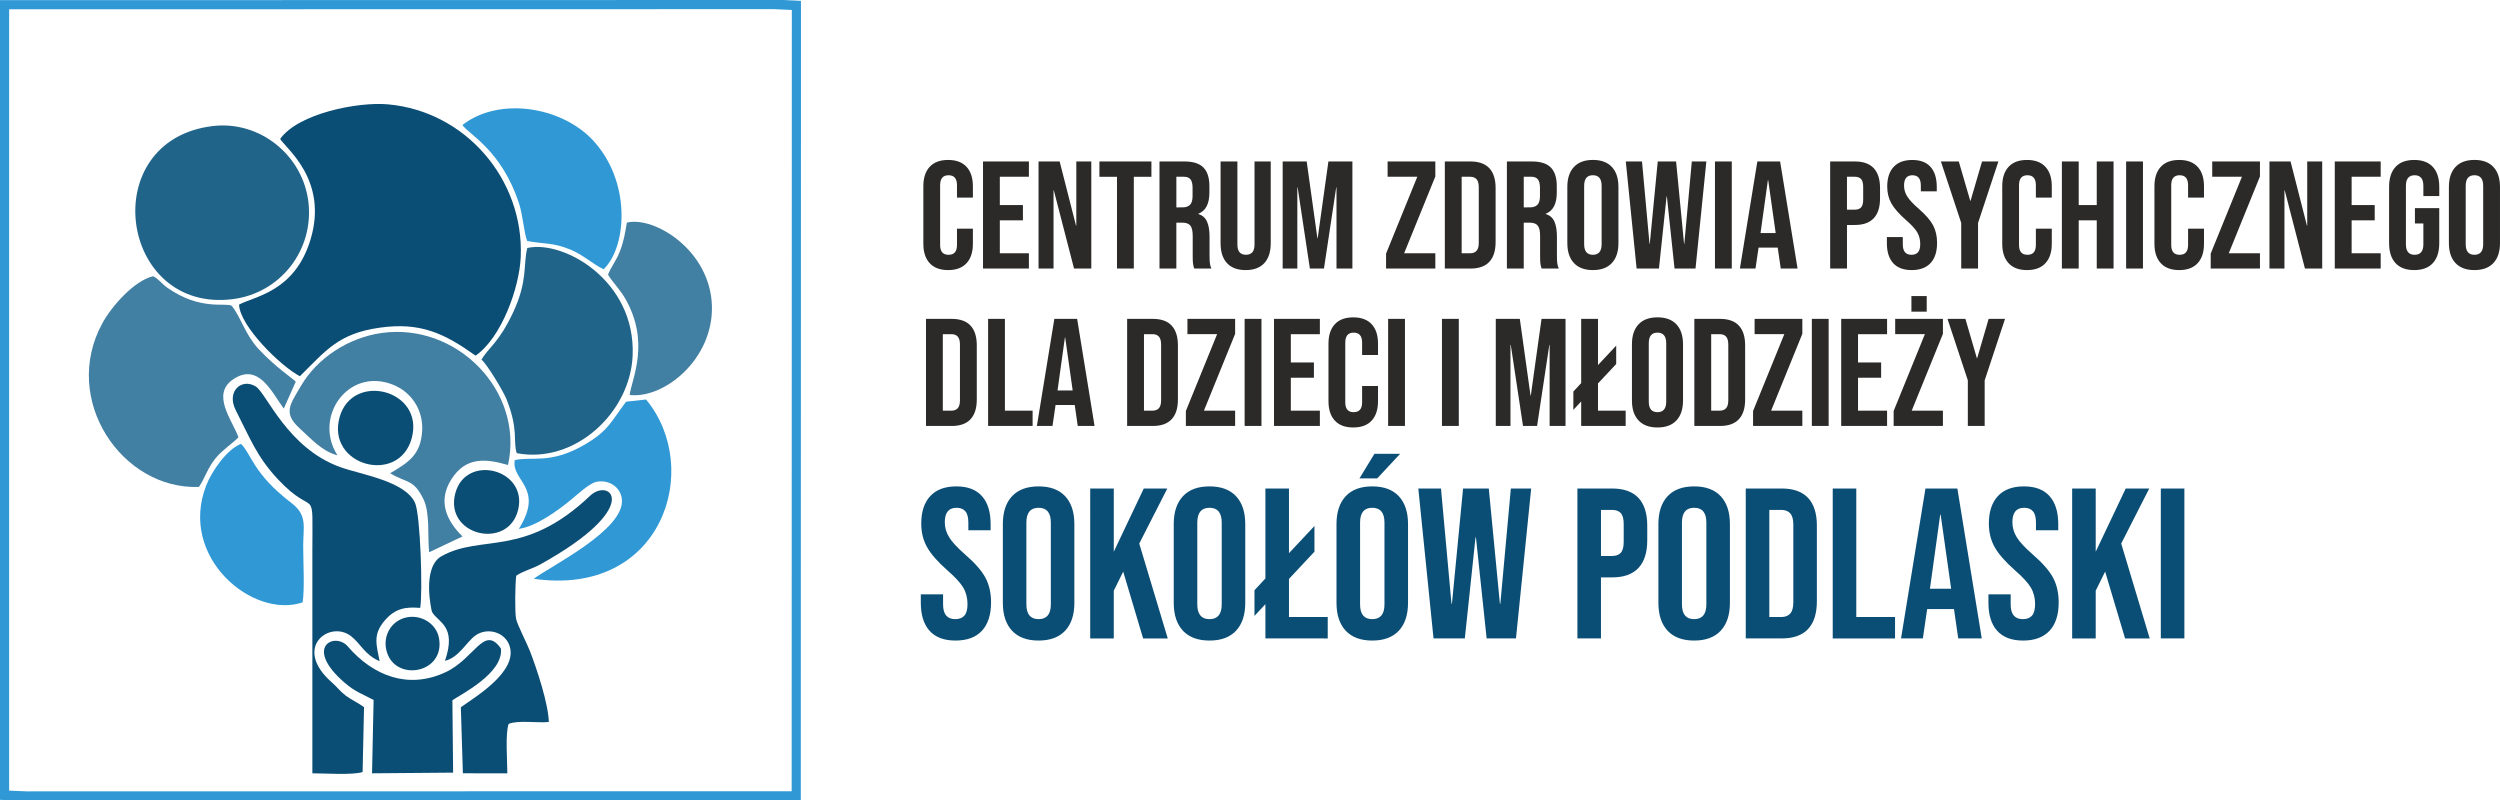 <?xml version="1.0" encoding="utf-8"?>
<!-- Generator: Adobe Illustrator 15.1.0, SVG Export Plug-In . SVG Version: 6.00 Build 0)  -->
<!DOCTYPE svg PUBLIC "-//W3C//DTD SVG 1.1//EN" "http://www.w3.org/Graphics/SVG/1.1/DTD/svg11.dtd">
<svg version="1.1" id="Layer_1" xmlns="http://www.w3.org/2000/svg" xmlns:xlink="http://www.w3.org/1999/xlink" x="0px" y="0px"
	 width="191.125px" height="61.198px" viewBox="0 0 191.125 61.198" enable-background="new 0 0 191.125 61.198"
	 xml:space="preserve">
<g>
	<path fill="#2B2A29" d="M150.442,29.08l-1.556-4.702h1.369l0.877,3.005h0.024l0.876-3.005h1.252l-1.556,4.702v3.484h-1.287V29.08z
		 M146.128,22.636h1.169v1.193h-1.169V22.636z M144.77,31.418l2.387-5.871h-2.27v-1.169h3.649v1.146l-2.385,5.871h2.385v1.169
		h-3.767V31.418z M140.76,24.378h3.507v1.169h-2.221v2.164h1.766v1.169h-1.766v2.514h2.221v1.169h-3.507V24.378z M138.515,24.378
		h1.285v8.186h-1.285V24.378z M134.023,31.418l2.388-5.871h-2.271v-1.169h3.649v1.146l-2.387,5.871h2.387v1.169h-3.767V31.418z
		 M131.475,31.395c0.21,0,0.372-0.062,0.485-0.187c0.112-0.125,0.168-0.329,0.168-0.609v-4.256c0-0.28-0.056-0.484-0.168-0.609
		c-0.113-0.125-0.275-0.187-0.485-0.187h-0.655v5.847H131.475z M129.533,24.378h1.966c0.638,0,1.117,0.171,1.438,0.514
		c0.319,0.344,0.479,0.847,0.479,1.508v4.142c0,0.662-0.159,1.165-0.479,1.507c-0.321,0.344-0.801,0.516-1.438,0.516h-1.966V24.378z
		 M126.715,31.511c0.444,0,0.667-0.269,0.667-0.806v-4.468c0-0.537-0.223-0.807-0.667-0.807c-0.445,0-0.666,0.27-0.666,0.807v4.468
		C126.049,31.242,126.27,31.511,126.715,31.511z M126.715,32.68c-0.632,0-1.114-0.179-1.45-0.538
		c-0.336-0.358-0.503-0.864-0.503-1.52v-4.303c0-0.655,0.167-1.162,0.503-1.521c0.336-0.358,0.818-0.537,1.45-0.537
		c0.631,0,1.115,0.179,1.449,0.537c0.335,0.359,0.503,0.866,0.503,1.521v4.303c0,0.656-0.168,1.162-0.503,1.52
		C127.831,32.501,127.346,32.68,126.715,32.68z M124.282,31.395v1.169h-3.401v-1.872l-0.598,0.643v-1.403l0.598-0.643v-4.912h1.286
		v3.532l1.392-1.486v1.404l-1.392,1.485v2.082H124.282z M114.354,24.378h1.836l0.818,5.858h0.023l0.819-5.858h1.835v8.186h-1.216
		v-6.198h-0.023l-0.936,6.198h-1.076l-0.936-6.198h-0.023v6.198h-1.122V24.378z M110.238,24.378h1.287v8.186h-1.287V24.378z
		 M106.122,24.378h1.287v8.186h-1.287V24.378z M103.454,32.68c-0.614,0-1.085-0.174-1.406-0.525
		c-0.324-0.351-0.486-0.846-0.486-1.485v-4.397c0-0.64,0.162-1.135,0.486-1.485c0.321-0.35,0.792-0.526,1.406-0.526
		c0.617,0,1.088,0.176,1.411,0.526c0.324,0.351,0.484,0.845,0.484,1.485v0.866h-1.216V26.19c0-0.506-0.215-0.76-0.644-0.76
		c-0.428,0-0.643,0.254-0.643,0.76v4.572c0,0.5,0.215,0.749,0.643,0.749c0.429,0,0.644-0.249,0.644-0.749v-1.25h1.216v1.157
		c0,0.64-0.16,1.134-0.484,1.485C104.542,32.506,104.071,32.68,103.454,32.68z M97.398,24.378h3.506v1.169h-2.22v2.164h1.765v1.169
		h-1.765v2.514h2.22v1.169h-3.506V24.378z M95.152,24.378h1.287v8.186h-1.287V24.378z M90.66,31.418l2.388-5.871h-2.269v-1.169
		h3.647v1.146l-2.386,5.871h2.386v1.169H90.66V31.418z M88.112,31.395c0.21,0,0.372-0.062,0.485-0.187
		c0.114-0.125,0.17-0.329,0.17-0.609v-4.256c0-0.28-0.056-0.484-0.17-0.609c-0.113-0.125-0.275-0.187-0.485-0.187h-0.655v5.847
		H88.112z M86.169,24.378h1.966c0.638,0,1.117,0.171,1.438,0.514c0.32,0.344,0.479,0.847,0.479,1.508v4.142
		c0,0.662-0.158,1.165-0.479,1.507c-0.321,0.344-0.801,0.516-1.438,0.516h-1.966V24.378z M82.006,29.85l-0.572-4.044h-0.023
		l-0.563,4.044H82.006z M80.604,24.378h1.743l1.332,8.186h-1.286l-0.233-1.625v0.023h-1.462l-0.235,1.602H79.27L80.604,24.378z
		 M75.541,24.378h1.285v7.017h2.117v1.169h-3.402V24.378z M72.735,31.395c0.21,0,0.372-0.062,0.485-0.187
		c0.112-0.125,0.168-0.329,0.168-0.609v-4.256c0-0.28-0.056-0.484-0.168-0.609c-0.113-0.125-0.275-0.187-0.485-0.187h-0.656v5.847
		H72.735z M70.792,24.378h1.967c0.638,0,1.117,0.171,1.437,0.514c0.321,0.344,0.479,0.847,0.479,1.508v4.142
		c0,0.662-0.158,1.165-0.479,1.507c-0.319,0.344-0.799,0.516-1.437,0.516h-1.967V24.378z M189.171,19.478
		c0.445,0,0.668-0.268,0.668-0.807v-4.467c0-0.539-0.223-0.808-0.668-0.808c-0.444,0-0.667,0.27-0.667,0.808v4.467
		C188.504,19.21,188.727,19.478,189.171,19.478z M189.171,20.648c-0.632,0-1.115-0.18-1.45-0.539
		c-0.335-0.358-0.503-0.866-0.503-1.521v-4.303c0-0.654,0.168-1.161,0.503-1.52c0.335-0.359,0.818-0.539,1.45-0.539
		c0.631,0,1.115,0.179,1.45,0.539c0.335,0.358,0.503,0.866,0.503,1.52v4.303c0,0.655-0.168,1.163-0.503,1.521
		C190.287,20.468,189.802,20.648,189.171,20.648z M184.564,20.648c-0.624,0-1.099-0.179-1.426-0.532
		c-0.328-0.355-0.492-0.864-0.492-1.527v-4.303c0-0.662,0.164-1.17,0.492-1.526c0.327-0.355,0.802-0.532,1.426-0.532
		s1.1,0.177,1.426,0.532c0.329,0.355,0.492,0.864,0.492,1.526v0.702h-1.216v-0.783c0-0.539-0.223-0.808-0.666-0.808
		c-0.445,0-0.668,0.27-0.668,0.808v4.478c0,0.53,0.223,0.795,0.668,0.795c0.443,0,0.666-0.265,0.666-0.795v-1.602h-0.645v-1.169
		h1.86v2.678c0,0.663-0.163,1.172-0.492,1.527C185.664,20.47,185.188,20.648,184.564,20.648z M178.494,12.344h3.51v1.169h-2.222
		v2.164h1.765v1.169h-1.765v2.514h2.222v1.169h-3.51V12.344z M173.501,12.344h1.612l1.251,4.901h0.023v-4.901h1.146v8.186h-1.32
		l-1.544-5.976h-0.023v5.976h-1.146V12.344z M169.009,19.385l2.387-5.871h-2.271v-1.169h3.649v1.146l-2.385,5.871h2.385v1.169
		h-3.766V19.385z M166.601,20.648c-0.617,0-1.085-0.176-1.409-0.528c-0.324-0.35-0.485-0.845-0.485-1.483v-4.398
		c0-0.638,0.161-1.135,0.485-1.485c0.324-0.351,0.792-0.526,1.409-0.526c0.616,0,1.085,0.176,1.409,0.526
		c0.323,0.35,0.485,0.847,0.485,1.485v0.866h-1.216v-0.948c0-0.506-0.216-0.76-0.644-0.76c-0.43,0-0.645,0.254-0.645,0.76v4.574
		c0,0.499,0.215,0.748,0.645,0.748c0.428,0,0.644-0.249,0.644-0.748v-1.251h1.216v1.158c0,0.639-0.162,1.133-0.485,1.483
		C167.686,20.473,167.217,20.648,166.601,20.648z M162.542,12.344h1.288v8.186h-1.288V12.344z M157.631,12.344h1.286v3.333h1.38
		v-3.333h1.285v8.186h-1.285v-3.684h-1.38v3.684h-1.286V12.344z M154.965,20.648c-0.617,0-1.086-0.176-1.409-0.528
		c-0.324-0.35-0.485-0.845-0.485-1.483v-4.398c0-0.638,0.161-1.135,0.485-1.485c0.323-0.351,0.792-0.526,1.409-0.526
		c0.616,0,1.085,0.176,1.408,0.526c0.324,0.35,0.486,0.847,0.486,1.485v0.866h-1.217v-0.948c0-0.506-0.215-0.76-0.643-0.76
		c-0.43,0-0.645,0.254-0.645,0.76v4.574c0,0.499,0.215,0.748,0.645,0.748c0.428,0,0.643-0.249,0.643-0.748v-1.251h1.217v1.158
		c0,0.639-0.162,1.133-0.486,1.483C156.05,20.473,155.582,20.648,154.965,20.648z M149.936,17.046l-1.555-4.702h1.368l0.876,3.006
		h0.024l0.878-3.006h1.25l-1.556,4.702v3.484h-1.286V17.046z M146.148,20.648c-0.624,0-1.096-0.179-1.417-0.532
		c-0.318-0.355-0.479-0.864-0.479-1.527v-0.467h1.217v0.561c0,0.53,0.221,0.795,0.666,0.795c0.219,0,0.384-0.064,0.497-0.193
		c0.114-0.127,0.17-0.336,0.17-0.625c0-0.344-0.078-0.646-0.233-0.907c-0.156-0.26-0.445-0.575-0.866-0.94
		c-0.531-0.468-0.899-0.891-1.111-1.269c-0.21-0.378-0.314-0.805-0.314-1.281c0-0.647,0.163-1.147,0.49-1.502
		c0.327-0.355,0.804-0.532,1.426-0.532c0.617,0,1.083,0.177,1.398,0.532c0.316,0.355,0.474,0.864,0.474,1.526v0.34h-1.217v-0.421
		c0-0.282-0.054-0.486-0.162-0.615c-0.109-0.128-0.271-0.193-0.48-0.193c-0.428,0-0.643,0.262-0.643,0.785
		c0,0.296,0.079,0.573,0.24,0.83c0.16,0.257,0.449,0.57,0.87,0.936c0.538,0.467,0.908,0.892,1.111,1.275
		c0.202,0.381,0.304,0.83,0.304,1.343c0,0.671-0.165,1.187-0.497,1.544C147.26,20.468,146.779,20.648,146.148,20.648z
		 M141.809,16.028c0.21,0,0.367-0.058,0.474-0.174c0.104-0.117,0.157-0.316,0.157-0.596v-0.972c0-0.28-0.054-0.479-0.157-0.596
		c-0.106-0.117-0.264-0.176-0.474-0.176h-0.608v2.514H141.809z M139.915,12.344h1.895c0.639,0,1.118,0.173,1.439,0.516
		c0.318,0.342,0.479,0.845,0.479,1.509v0.806c0,0.663-0.16,1.166-0.479,1.508c-0.321,0.343-0.801,0.516-1.439,0.516h-0.608v3.332
		h-1.286V12.344z M135.751,17.818l-0.572-4.046h-0.024l-0.562,4.046H135.751z M134.349,12.344h1.741l1.333,8.186h-1.285
		l-0.235-1.625v0.023h-1.461l-0.234,1.602h-1.193L134.349,12.344z M131.109,12.344h1.286v8.186h-1.286V12.344z M124.292,12.344
		h1.239l0.573,6.293h0.022l0.609-6.293h1.402l0.609,6.293h0.021l0.572-6.293h1.112l-0.829,8.186h-1.604l-0.585-5.519h-0.022
		l-0.584,5.519h-1.708L124.292,12.344z M121.776,19.478c0.445,0,0.668-0.268,0.668-0.807v-4.467c0-0.539-0.223-0.808-0.668-0.808
		c-0.444,0-0.667,0.27-0.667,0.808v4.467C121.109,19.21,121.332,19.478,121.776,19.478z M121.776,20.648
		c-0.631,0-1.115-0.18-1.449-0.539c-0.335-0.358-0.504-0.866-0.504-1.521v-4.303c0-0.654,0.169-1.161,0.504-1.52
		c0.334-0.359,0.818-0.539,1.449-0.539c0.632,0,1.116,0.179,1.451,0.539c0.336,0.358,0.502,0.866,0.502,1.52v4.303
		c0,0.655-0.166,1.163-0.502,1.521C122.892,20.468,122.408,20.648,121.776,20.648z M116.958,15.854c0.257,0,0.45-0.067,0.58-0.2
		c0.127-0.132,0.192-0.354,0.192-0.666v-0.632c0-0.296-0.053-0.511-0.159-0.644c-0.105-0.132-0.271-0.199-0.498-0.199h-0.582v2.34
		H116.958z M115.204,12.344h1.907c0.662,0,1.146,0.154,1.45,0.462c0.303,0.309,0.455,0.782,0.455,1.421v0.503
		c0,0.85-0.279,1.387-0.842,1.613v0.023c0.313,0.093,0.531,0.285,0.662,0.573c0.127,0.29,0.191,0.676,0.191,1.159v1.438
		c0,0.234,0.008,0.422,0.023,0.567c0.016,0.145,0.056,0.287,0.118,0.427h-1.312c-0.046-0.132-0.077-0.257-0.093-0.374
		s-0.023-0.327-0.023-0.632v-1.496c0-0.374-0.061-0.636-0.183-0.784c-0.119-0.149-0.328-0.223-0.625-0.223h-0.442v3.508h-1.288
		V12.344z M112.397,19.361c0.212,0,0.374-0.062,0.485-0.187c0.114-0.125,0.17-0.327,0.17-0.609v-4.256
		c0-0.28-0.056-0.483-0.17-0.607c-0.111-0.126-0.273-0.188-0.485-0.188h-0.653v5.847H112.397z M110.457,12.344h1.965
		c0.639,0,1.118,0.173,1.438,0.516c0.318,0.342,0.479,0.845,0.479,1.509v4.14c0,0.663-0.161,1.164-0.479,1.508
		c-0.319,0.342-0.799,0.514-1.438,0.514h-1.965V12.344z M105.966,19.385l2.386-5.871h-2.27v-1.169h3.649v1.146l-2.385,5.871h2.385
		v1.169h-3.766V19.385z M98.061,12.344h1.836l0.817,5.86h0.025l0.818-5.86h1.834v8.186h-1.215v-6.198h-0.024l-0.935,6.198h-1.077
		l-0.934-6.198h-0.025v6.198h-1.121V12.344z M95.231,20.648c-0.624,0-1.1-0.179-1.428-0.532c-0.327-0.355-0.49-0.864-0.49-1.527
		v-6.245h1.286v6.338c0,0.281,0.056,0.484,0.169,0.608c0.114,0.125,0.276,0.187,0.485,0.187c0.211,0,0.373-0.063,0.485-0.187
		c0.113-0.125,0.17-0.327,0.17-0.608v-6.338h1.24v6.245c0,0.663-0.165,1.172-0.491,1.527C96.33,20.47,95.854,20.648,95.231,20.648z
		 M90.402,15.854c0.256,0,0.448-0.067,0.577-0.2c0.129-0.132,0.193-0.354,0.193-0.666v-0.632c0-0.296-0.053-0.511-0.157-0.644
		c-0.106-0.132-0.271-0.199-0.499-0.199h-0.583v2.34H90.402z M88.645,12.344h1.907c0.662,0,1.146,0.154,1.449,0.462
		c0.306,0.309,0.457,0.782,0.457,1.421v0.503c0,0.85-0.28,1.387-0.843,1.613v0.023c0.313,0.093,0.532,0.285,0.661,0.573
		c0.13,0.29,0.194,0.676,0.194,1.159v1.438c0,0.234,0.008,0.422,0.022,0.567c0.016,0.145,0.055,0.287,0.117,0.427h-1.31
		c-0.047-0.132-0.077-0.257-0.093-0.374c-0.017-0.117-0.024-0.327-0.024-0.632v-1.496c0-0.374-0.061-0.636-0.182-0.784
		c-0.122-0.149-0.33-0.223-0.626-0.223h-0.443v3.508h-1.288V12.344z M85.394,13.514H84.05v-1.169h3.976v1.169h-1.345v7.017h-1.287
		V13.514z M79.396,12.344h1.614l1.25,4.901h0.024v-4.901h1.146v8.186h-1.32l-1.545-5.976h-0.022v5.976h-1.146V12.344z
		 M75.151,12.344h3.509v1.169h-2.223v2.164h1.766v1.169h-1.766v2.514h2.223v1.169h-3.509V12.344z M72.486,20.648
		c-0.617,0-1.088-0.176-1.411-0.528c-0.324-0.35-0.485-0.845-0.485-1.483v-4.398c0-0.638,0.161-1.135,0.485-1.485
		c0.323-0.351,0.794-0.526,1.411-0.526c0.614,0,1.083,0.176,1.406,0.526c0.324,0.35,0.486,0.847,0.486,1.485v0.866h-1.216v-0.948
		c0-0.506-0.214-0.76-0.644-0.76s-0.645,0.254-0.645,0.76v4.574c0,0.499,0.215,0.748,0.645,0.748s0.644-0.249,0.644-0.748v-1.251
		h1.216v1.158c0,0.639-0.162,1.133-0.486,1.483C73.569,20.473,73.1,20.648,72.486,20.648z"/>
	<path fill="#0B4E75" d="M165.194,37.347h1.802v11.461h-1.802V37.347z M158.416,37.347h1.801v4.83l2.294-4.83h1.799l-2.144,4.207
		l2.179,7.254h-1.884l-1.523-5.108l-0.721,1.457v3.651h-1.801V37.347z M154.667,48.971c-0.874,0-1.534-0.249-1.98-0.744
		c-0.448-0.497-0.671-1.21-0.671-2.139v-0.653h1.701v0.785c0,0.742,0.312,1.114,0.935,1.114c0.305,0,0.537-0.091,0.696-0.271
		c0.156-0.181,0.235-0.473,0.235-0.875c0-0.481-0.108-0.902-0.326-1.271c-0.218-0.363-0.623-0.804-1.212-1.316
		c-0.741-0.655-1.26-1.247-1.555-1.777c-0.296-0.528-0.442-1.126-0.442-1.793c0-0.906,0.229-1.606,0.687-2.103
		c0.46-0.497,1.124-0.744,1.998-0.744c0.862,0,1.515,0.247,1.956,0.744c0.442,0.497,0.664,1.208,0.664,2.135v0.475h-1.704V39.95
		c0-0.394-0.075-0.681-0.228-0.859c-0.153-0.181-0.377-0.271-0.672-0.271c-0.601,0-0.901,0.366-0.901,1.097
		c0,0.415,0.112,0.802,0.336,1.162c0.225,0.361,0.631,0.797,1.221,1.312c0.753,0.653,1.271,1.248,1.556,1.783
		c0.283,0.535,0.425,1.163,0.425,1.884c0,0.938-0.231,1.658-0.696,2.162C156.225,48.719,155.55,48.971,154.667,48.971z
		 M149.166,45.009l-0.803-5.665h-0.033l-0.786,5.665H149.166z M147.201,37.347h2.44l1.864,11.461h-1.799l-0.329-2.277v0.033h-2.046
		l-0.328,2.244h-1.669L147.201,37.347z M140.112,37.347h1.801v9.825h2.963v1.637h-4.764V37.347z M136.181,47.171
		c0.296,0,0.521-0.088,0.681-0.264c0.157-0.174,0.237-0.457,0.237-0.851v-5.959c0-0.394-0.08-0.677-0.237-0.851
		c-0.159-0.176-0.385-0.264-0.681-0.264h-0.916v8.188H136.181z M133.463,37.347h2.751c0.896,0,1.565,0.24,2.015,0.72
		c0.446,0.48,0.671,1.184,0.671,2.112v5.796c0,0.929-0.225,1.632-0.671,2.113c-0.449,0.479-1.119,0.72-2.015,0.72h-2.751V37.347z
		 M129.518,47.334c0.623,0,0.933-0.378,0.933-1.13V39.95c0-0.754-0.31-1.13-0.933-1.13c-0.622,0-0.933,0.376-0.933,1.13v6.254
		C128.585,46.957,128.896,47.334,129.518,47.334z M129.518,48.971c-0.885,0-1.562-0.252-2.03-0.752
		c-0.469-0.504-0.703-1.214-0.703-2.131v-6.025c0-0.917,0.234-1.625,0.703-2.128c0.469-0.501,1.146-0.751,2.03-0.751
		c0.884,0,1.562,0.25,2.03,0.751c0.47,0.504,0.704,1.212,0.704,2.128v6.025c0,0.917-0.234,1.627-0.704,2.131
		C131.08,48.719,130.402,48.971,129.518,48.971z M123.248,42.504c0.296,0,0.515-0.082,0.663-0.246
		c0.147-0.163,0.221-0.442,0.221-0.835v-1.36c0-0.392-0.073-0.67-0.221-0.834c-0.148-0.164-0.367-0.246-0.663-0.246h-0.853v3.521
		H123.248z M120.594,37.347h2.653c0.896,0,1.565,0.24,2.014,0.72c0.447,0.48,0.671,1.184,0.671,2.112v1.13
		c0,0.929-0.224,1.632-0.671,2.112c-0.448,0.48-1.118,0.721-2.014,0.721h-0.853v4.666h-1.801V37.347z M108.43,37.347h1.734
		l0.803,8.809H111l0.852-8.809h1.966l0.85,8.809h0.033l0.803-8.809h1.555l-1.163,11.461h-2.243l-0.818-7.729h-0.031l-0.818,7.729
		h-2.393L108.43,37.347z M105.074,34.694h1.965l-1.753,1.882h-1.357L105.074,34.694z M104.909,47.334
		c0.623,0,0.934-0.378,0.934-1.13V39.95c0-0.754-0.311-1.13-0.934-1.13c-0.621,0-0.931,0.376-0.931,1.13v6.254
		C103.978,46.957,104.288,47.334,104.909,47.334z M104.909,48.971c-0.883,0-1.561-0.252-2.03-0.752
		c-0.467-0.504-0.704-1.214-0.704-2.131v-6.025c0-0.917,0.237-1.625,0.704-2.128c0.47-0.501,1.147-0.751,2.03-0.751
		c0.885,0,1.563,0.25,2.031,0.751c0.469,0.504,0.704,1.212,0.704,2.128v6.025c0,0.917-0.235,1.627-0.704,2.131
		C106.472,48.719,105.793,48.971,104.909,48.971z M101.505,47.171v1.637H96.74v-2.619l-0.836,0.898v-1.963l0.836-0.9v-6.877h1.802
		v4.943l1.948-2.078v1.965l-1.948,2.081v2.914H101.505z M92.466,47.334c0.623,0,0.934-0.378,0.934-1.13V39.95
		c0-0.754-0.311-1.13-0.934-1.13c-0.622,0-0.933,0.376-0.933,1.13v6.254C91.534,46.957,91.844,47.334,92.466,47.334z M92.466,48.971
		c-0.885,0-1.561-0.252-2.03-0.752c-0.469-0.504-0.704-1.214-0.704-2.131v-6.025c0-0.917,0.235-1.625,0.704-2.128
		c0.47-0.501,1.146-0.751,2.03-0.751s1.562,0.25,2.03,0.751c0.47,0.504,0.704,1.212,0.704,2.128v6.025
		c0,0.917-0.234,1.627-0.704,2.131C94.028,48.719,93.351,48.971,92.466,48.971z M83.346,37.347h1.803v4.83l2.292-4.83h1.8
		l-2.145,4.207l2.179,7.254h-1.884L85.869,43.7l-0.72,1.457v3.651h-1.803V37.347z M79.401,47.334c0.623,0,0.935-0.378,0.935-1.13
		V39.95c0-0.754-0.312-1.13-0.935-1.13c-0.622,0-0.934,0.376-0.934,1.13v6.254C78.467,46.957,78.779,47.334,79.401,47.334z
		 M79.401,48.971c-0.885,0-1.56-0.252-2.03-0.752c-0.47-0.504-0.703-1.214-0.703-2.131v-6.025c0-0.917,0.233-1.625,0.703-2.128
		c0.471-0.501,1.146-0.751,2.03-0.751s1.561,0.25,2.03,0.751c0.47,0.504,0.704,1.212,0.704,2.128v6.025
		c0,0.917-0.234,1.627-0.704,2.131C80.961,48.719,80.286,48.971,79.401,48.971z M73.049,48.971c-0.875,0-1.535-0.249-1.982-0.744
		c-0.446-0.497-0.671-1.21-0.671-2.139v-0.653h1.703v0.785c0,0.742,0.312,1.114,0.933,1.114c0.306,0,0.537-0.091,0.696-0.271
		c0.159-0.181,0.237-0.473,0.237-0.875c0-0.481-0.109-0.902-0.328-1.271c-0.218-0.363-0.622-0.804-1.211-1.316
		c-0.742-0.655-1.261-1.247-1.555-1.777c-0.295-0.528-0.442-1.126-0.442-1.793c0-0.906,0.229-1.606,0.687-2.103
		c0.459-0.497,1.124-0.744,1.999-0.744c0.862,0,1.514,0.247,1.955,0.744c0.441,0.497,0.663,1.208,0.663,2.135v0.475H74.03V39.95
		c0-0.394-0.074-0.681-0.227-0.859c-0.154-0.181-0.377-0.271-0.673-0.271c-0.602,0-0.9,0.366-0.9,1.097
		c0,0.415,0.112,0.802,0.337,1.162c0.223,0.361,0.629,0.797,1.219,1.312c0.752,0.653,1.272,1.248,1.556,1.783
		s0.425,1.163,0.425,1.884c0,0.938-0.232,1.658-0.696,2.162C74.606,48.719,73.933,48.971,73.049,48.971z"/>
</g>
<g>
	<path fill-rule="evenodd" clip-rule="evenodd" fill="#2F98D5" d="M39.357,35.172c-0.313,1.59,2.305,2.083,0.308,5.259
		c1.313-0.17,3.037-1.439,4.038-2.265c0.469-0.387,1.377-1.24,1.918-1.337c0.92-0.166,1.798,0.379,1.918,1.305
		c0.303,2.338-5.486,5.168-6.734,6.113c9.838,1.422,12.956-8.439,8.587-13.704l-1.53,0.165c-1.181,1.583-1.388,2.268-3.246,3.33
		C42.053,35.501,40.704,34.878,39.357,35.172"/>
	<path fill-rule="evenodd" clip-rule="evenodd" fill="#2F98D5" d="M18.423,33.935c-1.086,0.414-2.242,2.106-2.658,3.178
		c-2.136,5.494,3.556,10.231,7.371,8.939c0.163-1.021,0.043-3.155,0.043-4.308c0-1.477,0.349-2.336-0.899-3.29
		C19.328,36.197,19.239,34.724,18.423,33.935"/>
	<path fill-rule="evenodd" clip-rule="evenodd" fill="#21648A" d="M16.245,9.639c-8.956,1.098-7.138,14.325,1.547,13.231
		c3.646-0.459,6.216-3.756,5.787-7.417C23.157,11.863,19.852,9.197,16.245,9.639"/>
	<path fill-rule="evenodd" clip-rule="evenodd" fill="#417FA3" d="M25.799,34.808c-1.878-2.932,0.833-6.771,4.261-5.392
		c1.387,0.559,2.299,1.915,2.216,3.499c-0.099,1.878-1.078,2.45-2.449,3.265c1.261,0.769,1.784,0.414,2.549,1.989
		c0.511,1.053,0.304,2.844,0.43,4.05l2.551-1.208c-1.184-1.164-1.923-2.659-0.861-4.351c1.098-1.75,2.625-1.61,4.342-1.11
		c1.25-5.684-3.959-10.917-9.686-10.09c-2.498,0.361-4.885,1.884-6.149,4.051c-0.838,1.436-1.39,2.063-0.074,3.256
		C23.783,33.541,24.625,34.509,25.799,34.808"/>
	<path fill-rule="evenodd" clip-rule="evenodd" fill="#2F98D5" d="M35.356,9.553c0.386,0.675,2.973,1.844,4.334,6.034
		c0.281,0.868,0.378,2.256,0.613,2.836c1.261,0.242,1.985,0.107,3.313,0.662c1.017,0.426,1.746,1.139,2.531,1.501
		c1.815-1.761,2.107-6.771-0.855-9.9C42.894,8.153,38.162,7.375,35.356,9.553"/>
	<path fill-rule="evenodd" clip-rule="evenodd" fill="#417FA3" d="M18.232,33.43c-0.501-1.348-2.12-3.303-0.379-4.45
		c1.924-1.267,2.918,1.003,3.843,2.256l0.913-2.057c-0.196-0.227-1.516-1.073-2.839-2.495c-1.036-1.114-1.35-2.433-2.059-3.311
		c-0.457-0.259-2.396,0.391-4.894-1.36c-0.478-0.334-0.684-0.698-1.114-0.895c-1.45,0.34-3.166,2.293-3.871,3.582
		c-3.209,5.86,1.51,12.757,7.375,12.524c0.438-0.617,0.654-1.438,1.276-2.194C17.02,34.379,17.702,33.966,18.232,33.43"/>
	<path fill-rule="evenodd" clip-rule="evenodd" fill="#21648A" d="M36.807,27.492c0.417,0.34,1.672,2.407,1.928,3.056
		c0.929,2.357,0.47,3.214,0.771,4.097c4.413,0.847,8.675-3.066,8.86-7.467c0.241-5.724-5.283-8.849-8.054-8.219
		c-0.327,1.263,0.055,2.5-1.084,4.924C38.127,26.224,37.351,26.564,36.807,27.492"/>
	<path fill-rule="evenodd" clip-rule="evenodd" fill="#0B4E75" d="M25.372,52.173c-3.042-2.672-0.168-4.784,1.448-3.551
		c0.744,0.568,1.063,1.45,2.202,1.924c-0.218-1.198-0.57-2.006,0.407-3.128c0.774-0.889,1.555-1.044,2.692-0.943
		c0.207-1.017,0.031-7.176-0.406-8.066c-0.809-1.65-4.089-2.118-5.705-2.699c-4.05-1.456-5.625-5.636-6.452-6.159
		c-1.065-0.675-2.284,0.354-1.531,1.819c1.044,2.033,1.577,3.501,3.176,5.223c2.996,3.226,2.677,0.115,2.677,5.713
		c0,5.604,0,11.209,0,16.813c0.912,0,3.099,0.151,3.841-0.099l0.11-4.958c-0.38-0.291-0.94-0.54-1.382-0.868
		C26.018,52.872,25.78,52.532,25.372,52.173"/>
	<path fill-rule="evenodd" clip-rule="evenodd" fill="#0B4E75" d="M39.468,44.013c0.513-0.36,1.239-0.532,1.813-0.85
		c8.016-4.438,5.328-6.684,3.833-5.264c-5.031,4.781-8.283,2.911-11.349,4.615c-1.556,0.865-0.763,4.22-0.741,4.261
		c0.426,0.803,1.933,1.037,0.993,3.745c1.054-0.239,1.662-1.46,2.325-1.934c0.909-0.651,2.266-0.273,2.615,0.794
		c0.646,1.967-2.644,3.911-3.725,4.687l0.155,5.051l3.399,0.002c0-0.878-0.167-3.093,0.103-3.779c0.711-0.3,2.218-0.055,3.069-0.145
		c-0.042-1.426-0.909-4.032-1.444-5.421c-0.223-0.579-0.966-2.022-1.056-2.452C39.349,46.803,39.382,44.565,39.468,44.013"/>
	<path fill-rule="evenodd" clip-rule="evenodd" fill="#0B4E75" d="M26.587,49.419c-0.976-1.133-3.417,0.027-0.25,2.765
		c0.825,0.713,1.319,0.846,2.225,1.328l-0.12,5.608l6.199-0.052l-0.055-5.532c0.544-0.397,3.931-2.058,3.709-3.957
		c-1.289-1.837-1.988,0.748-4.205,1.798C31.239,52.729,28.538,51.682,26.587,49.419"/>
	<path fill-rule="evenodd" clip-rule="evenodd" fill="#0B4E75" d="M31.473,33.514c1.019-3.71-4.535-5.135-5.512-1.614
		C24.936,35.597,30.485,37.111,31.473,33.514"/>
	<path fill-rule="evenodd" clip-rule="evenodd" fill="#0B4E75" d="M39.611,38.976c0.754-3.102-3.962-4.322-4.795-1.295
		C33.918,40.939,38.85,42.103,39.611,38.976"/>
	<path fill-rule="evenodd" clip-rule="evenodd" fill="#0B4E75" d="M29.534,49.694c0.581,2.505,4.546,1.82,4.024-0.927
		c-0.213-1.119-1.388-1.806-2.498-1.563C29.936,47.45,29.271,48.56,29.534,49.694"/>
	<path fill-rule="evenodd" clip-rule="evenodd" fill="#0B4E75" d="M21.418,10.619c0.406,0.708,3.711,3.126,2.315,7.716
		c-1.219,4.008-4.329,4.324-5.457,4.953c0.055,1.636,3.181,4.711,4.649,5.475c1.981-1.95,2.93-3.263,6.096-3.711
		c3.124-0.443,4.947,0.434,7.339,2.137c1.973-1.368,3.356-5.189,3.452-7.568c0.239-5.931-4.244-11.127-10.171-11.646
		C27.368,7.775,22.816,8.664,21.418,10.619"/>
	<path fill-rule="evenodd" clip-rule="evenodd" fill="#2F98D5" d="M0,61.146l1.345,0.053l59.876-0.009l0.013-61.125L59.889,0
		L0,0.012L0,61.146z M0.699,0.71l58.489-0.011l1.347,0.064l-0.013,59.728L2.045,60.5l-1.346-0.055V0.71z"/>
	<path fill-rule="evenodd" clip-rule="evenodd" fill="#417FA3" d="M47.926,17.019c-0.159,0.883-0.225,1.406-0.56,2.26
		c-0.248,0.63-0.692,1.197-0.883,1.719c0.27,0.472,0.919,1.146,1.285,1.774c1.979,3.387,0.532,6.174,0.37,7.424
		c2.647,0.304,6.398-2.745,6.288-6.8C54.311,19.126,50.013,16.508,47.926,17.019"/>
</g>
</svg>
